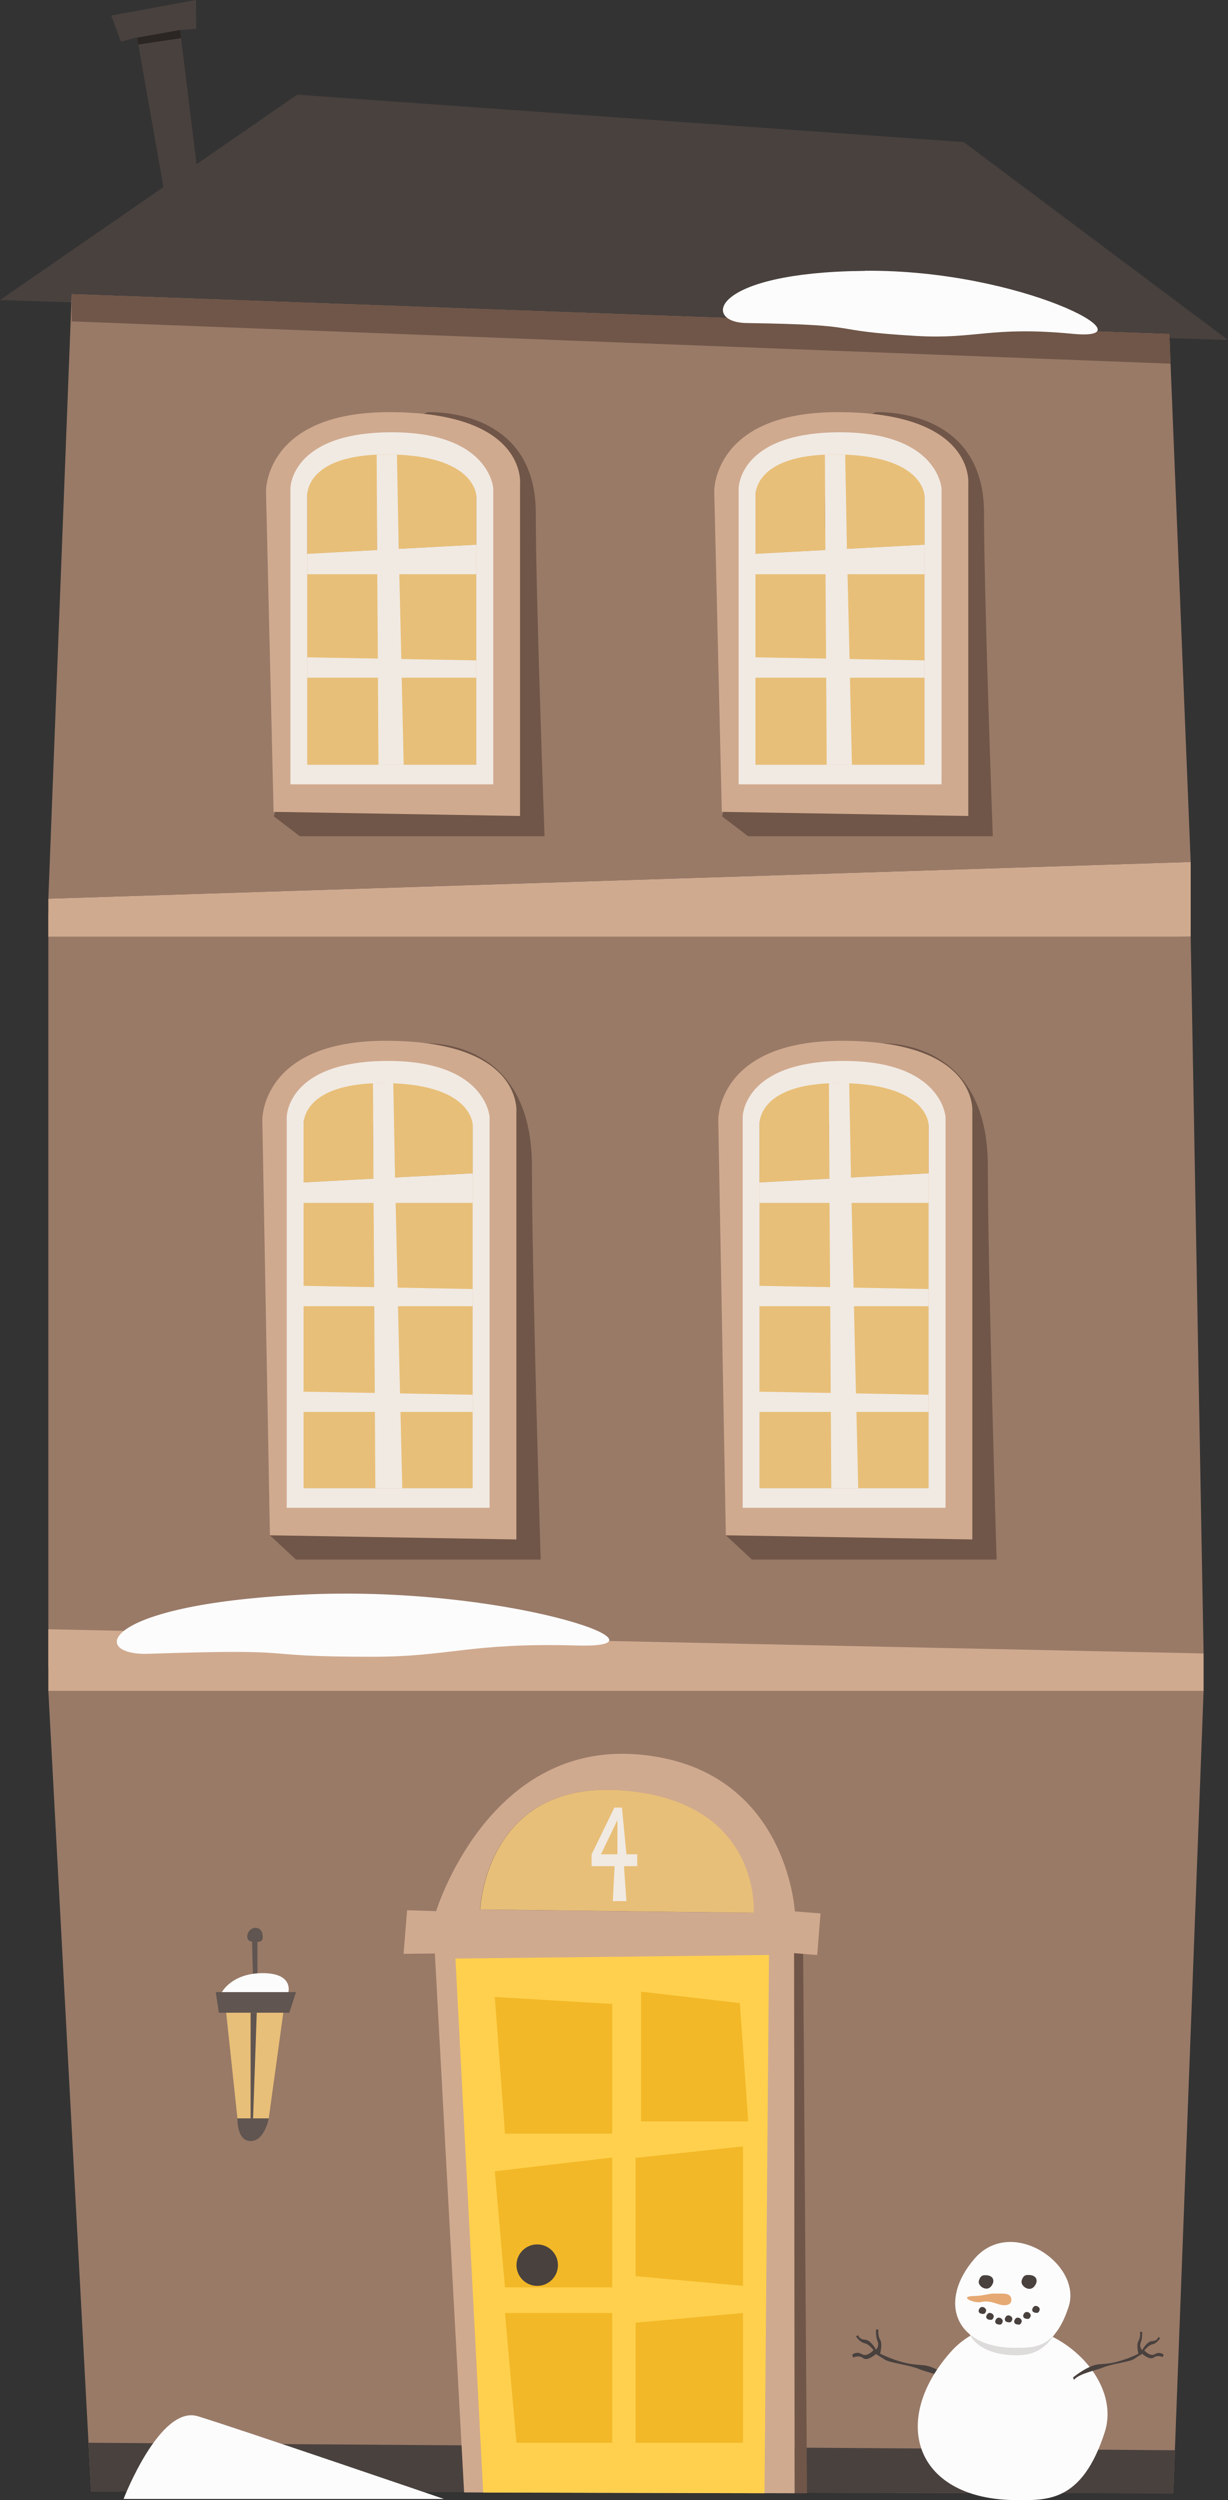 <?xml version="1.0" encoding="UTF-8"?><svg id="Haus_18" xmlns="http://www.w3.org/2000/svg" viewBox="0 0 103.64 210.98"><rect x="0" y="0" width="103.64" height="210.98" fill="#333333" stroke="none"/><defs><style>.cls-1{fill:#fcfcfc;}.cls-2{fill:#e8bf78;}.cls-3{fill:#f1eae3;}.cls-4{fill:#f2b827;}.cls-5{fill:#ffd04d;}.cls-6{fill:#e6a973;}.cls-7{fill:#997a67;}.cls-8{fill:#d0aa8f;}.cls-9{fill:#dddcdb;}.cls-10{fill:#705648;}.cls-11{fill:#2b2523;}.cls-12{fill:#49413e;}.cls-13{fill:#605550;}</style></defs><polygon class="cls-12" points="17.11 18.14 15.15 2.16 11.39 2.16 14.93 22.24 17.11 18.14"/><polygon class="cls-12" points="16.56 2.43 15.01 2.55 11.32 3.22 10.2 3.51 9.39 1.31 16.54 0 16.56 2.43"/><polygon class="cls-11" points="15.19 2.53 11.57 3.18 11.67 3.76 15.28 3.22 15.19 2.53"/><polygon class="cls-12" points="0 25.32 103.64 28.69 81.34 11.99 25.08 7.99 0 25.32"/><polygon class="cls-7" points="7.69 210.26 99.02 210.4 101.58 142.69 4.08 142.69 7.69 210.26"/><polyline class="cls-12" points="7.69 210.26 7.47 206.14 99.16 206.77 99.02 210.4 7.69 210.26"/><polygon class="cls-7" points="4.08 140.69 4.08 77.04 100.49 79.04 101.58 139.53 4.08 140.69"/><polygon class="cls-7" points="4.08 75.84 6.05 24.82 98.69 28.19 100.49 72.74 4.08 75.84"/><polygon class="cls-8" points="4.08 142.69 4.08 137.49 101.58 139.53 101.58 142.69 4.08 142.69"/><polygon class="cls-10" points="6.05 24.82 98.69 28.19 98.79 30.69 6.05 27.12 6.05 24.82"/><polygon class="cls-8" points="4.08 79.04 4.08 75.84 100.49 72.74 100.49 79.04 4.08 79.04"/><g><polygon class="cls-8" points="39.17 210.33 36.6 162.98 67.02 162.69 67.07 210.4 39.17 210.33"/><polygon class="cls-5" points="40.78 210.34 38.44 165.28 64.9 164.98 64.52 210.4 40.78 210.34"/><polygon class="cls-4" points="51.67 169.11 41.76 168.52 42.62 180.06 51.67 180.06 51.67 169.11"/><polygon class="cls-4" points="62.44 169.04 54.1 168.07 54.1 179.02 63.15 179.02 62.44 169.04"/><polygon class="cls-4" points="51.67 182.07 41.76 183.23 42.62 193.03 51.67 193.03 51.67 182.07"/><polygon class="cls-4" points="62.7 181.13 53.64 182.1 53.64 192.08 62.7 192.9 62.7 181.13"/><polygon class="cls-4" points="51.67 195.19 42.62 195.19 43.59 206.14 51.67 206.14 51.67 195.19"/><polygon class="cls-4" points="62.7 195.19 53.64 196.01 53.64 206.14 62.7 206.14 62.7 195.19"/><circle class="cls-12" cx="45.34" cy="191.15" r="1.75"/><polygon class="cls-10" points="67.02 162.69 67.78 164.29 68.11 210.4 67.07 210.4 67.02 162.69"/></g><g><path class="cls-10" d="M22.78,129.56l2.2,2.05h20.65s-.74-24.56-.74-33.21-5.69-10.37-9.02-10.37-13.09,41.54-13.09,41.54Z"/><g><path class="cls-8" d="M32.54,87.83c-10.49,0-10.4,6.66-10.4,6.66l.64,35.07,20.8,.35v-36.01s.65-6.07-11.04-6.07Zm-.24,3.89c6.95,0,7.59,3.2,7.59,3.2v4.1l-6.55,.35-.15-4.45h-1.71l.04,4.55-5.9,.32v-4.87s-.28-3.2,6.68-3.2Z"/><polygon class="cls-2" points="39.89 99.02 39.89 125.59 25.62 125.59 25.62 99.79 31.52 99.47 31.48 94.92 33.19 94.92 33.34 99.37 39.89 99.02"/><path class="cls-3" d="M32.75,89.53c-8.55,0-8.55,4.73-8.55,4.73v32.98h17.12v-32.98s-.29-4.73-8.57-4.73Zm7.14,36.06h-14.27v-30.67s-.28-3.2,6.68-3.2,7.59,3.2,7.59,3.2v30.67Z"/><path class="cls-2" d="M39.89,94.92v4.1l-6.55,.35-.15-4.45h-1.71l.04,4.55-5.9,.32v-4.87s-.28-3.52,6.68-3.52c7.59,0,7.59,3.52,7.59,3.52Z"/><polygon class="cls-3" points="33.95 125.59 31.68 125.59 31.64 119.16 31.63 117.55 31.59 110.24 31.58 108.63 31.53 101.51 31.52 99.47 31.48 91.4 33.19 91.4 33.34 99.37 33.39 101.51 33.56 108.66 33.59 110.24 33.76 117.59 33.8 119.16 33.95 125.59"/><polygon class="cls-3" points="39.89 99.02 39.89 101.51 25.62 101.51 25.62 99.79 31.52 99.47 33.34 99.37 39.89 99.02"/><polygon class="cls-3" points="25.62 108.51 39.89 108.78 39.89 110.23 25.62 110.23 25.62 108.51"/><polygon class="cls-3" points="25.62 117.44 39.89 117.7 39.89 119.15 25.62 119.15 25.62 117.44"/></g></g><g><path class="cls-10" d="M61.26,129.56l2.2,2.05h20.65s-.74-24.56-.74-33.21-5.69-10.37-9.02-10.37-13.09,41.54-13.09,41.54Z"/><g><path class="cls-8" d="M71.02,87.83c-10.49,0-10.4,6.66-10.4,6.66l.64,35.07,20.8,.35v-36.01s.65-6.07-11.04-6.07Zm-.24,3.89c6.95,0,7.59,3.2,7.59,3.2v4.1l-6.55,.35-.15-4.45h-1.71l.04,4.55-5.9,.32v-4.87s-.28-3.2,6.68-3.2Z"/><polygon class="cls-2" points="78.37 99.02 78.37 125.59 64.1 125.59 64.1 99.79 70 99.47 69.96 94.92 71.67 94.92 71.82 99.37 78.37 99.02"/><path class="cls-3" d="M71.23,89.53c-8.55,0-8.55,4.73-8.55,4.73v32.98h17.12v-32.98s-.29-4.73-8.57-4.73Zm7.14,36.06h-14.27v-30.67s-.28-3.2,6.68-3.2,7.59,3.2,7.59,3.2v30.67Z"/><path class="cls-2" d="M78.37,94.92v4.1l-6.55,.35-.15-4.45h-1.71l.04,4.55-5.9,.32v-4.87s-.28-3.52,6.68-3.52c7.59,0,7.59,3.52,7.59,3.52Z"/><polygon class="cls-3" points="72.43 125.59 70.16 125.59 70.12 119.16 70.11 117.55 70.07 110.24 70.06 108.63 70.01 101.51 70 99.47 69.96 91.4 71.67 91.4 71.82 99.37 71.87 101.51 72.04 108.66 72.07 110.24 72.24 117.59 72.28 119.16 72.43 125.59"/><polygon class="cls-3" points="78.37 99.02 78.37 101.51 64.1 101.51 64.1 99.79 70 99.47 71.82 99.37 78.37 99.02"/><polygon class="cls-3" points="64.09 108.51 78.37 108.78 78.37 110.23 64.09 110.23 64.09 108.51"/><polygon class="cls-3" points="64.09 117.44 78.37 117.7 78.37 119.15 64.09 119.15 64.09 117.44"/></g></g><g><path class="cls-10" d="M23.11,68.89l2.2,1.68h20.65s-.74-20.16-.74-27.27-5.69-8.52-9.02-8.52-13.09,34.1-13.09,34.1Z"/><g><path class="cls-8" d="M32.85,34.78c-10.49,0-10.4,6.66-10.4,6.66l.64,27.07,20.8,.35v-28.01s.65-6.07-11.04-6.07Zm-.24,3.89c6.95,0,7.59,3.2,7.59,3.2v4.1l-6.55,.35-.15-4.45h-1.71l.04,4.55-5.9,.32v-4.87s-.28-3.2,6.68-3.2Z"/><polygon class="cls-2" points="40.2 45.97 40.2 64.54 25.93 64.54 25.93 46.74 31.83 46.42 31.79 41.87 33.5 41.87 33.65 46.32 40.2 45.97"/><path class="cls-3" d="M33.06,36.48c-8.55,0-8.55,4.73-8.55,4.73v24.98h17.12v-24.98s-.29-4.73-8.57-4.73Zm7.14,28.06h-14.27v-22.67s-.28-3.2,6.68-3.2,7.59,3.2,7.59,3.2v22.67Z"/><path class="cls-2" d="M40.2,41.87v4.1l-6.55,.35-.15-4.45h-1.71l.04,4.55-5.9,.32v-4.87s-.28-3.52,6.68-3.52c7.59,0,7.59,3.52,7.59,3.52Z"/><polygon class="cls-3" points="34.26 64.54 31.99 64.54 31.95 66.11 31.94 64.5 31.9 57.19 31.89 55.58 31.84 48.46 31.83 46.42 31.79 38.36 33.5 38.36 33.65 46.32 33.7 48.46 33.87 55.61 33.9 57.19 34.07 64.54 34.11 66.11 34.26 64.54"/><polygon class="cls-3" points="40.2 45.97 40.2 48.46 25.93 48.46 25.93 46.74 31.83 46.42 33.65 46.32 40.2 45.97"/><polygon class="cls-3" points="25.93 55.47 40.2 55.73 40.2 57.19 25.93 57.19 25.93 55.47"/></g></g><g><path class="cls-10" d="M60.94,68.89l2.2,1.68h20.65s-.74-20.16-.74-27.27-5.69-8.52-9.02-8.52-13.09,34.1-13.09,34.1Z"/><g><path class="cls-8" d="M70.68,34.78c-10.49,0-10.4,6.66-10.4,6.66l.64,27.07,20.8,.35v-28.01s.65-6.07-11.04-6.07Zm-.24,3.89c6.95,0,7.59,3.2,7.59,3.2v4.1l-6.55,.35-.15-4.45h-1.71l.04,4.55-5.9,.32v-4.87s-.28-3.2,6.68-3.2Z"/><polygon class="cls-2" points="78.03 45.97 78.03 64.54 63.76 64.54 63.76 46.74 69.66 46.42 69.62 41.87 71.33 41.87 71.48 46.32 78.03 45.97"/><path class="cls-3" d="M70.89,36.48c-8.55,0-8.55,4.73-8.55,4.73v24.98h17.12v-24.98s-.29-4.73-8.57-4.73Zm7.14,28.06h-14.27v-22.67s-.28-3.2,6.68-3.2,7.59,3.2,7.59,3.2v22.67Z"/><path class="cls-2" d="M78.03,41.87v4.1l-6.55,.35-.15-4.45h-1.71l.04,4.55-5.9,.32v-4.87s-.28-3.52,6.68-3.52c7.59,0,7.59,3.52,7.59,3.52Z"/><polygon class="cls-3" points="72.09 64.54 69.82 64.54 69.78 66.11 69.77 64.5 69.73 57.19 69.72 55.58 69.67 48.46 69.66 46.42 69.62 38.36 71.33 38.36 71.48 46.32 71.53 48.46 71.7 55.61 71.73 57.19 71.9 64.54 71.94 66.11 72.09 64.54"/><polygon class="cls-3" points="78.03 45.97 78.03 48.46 63.76 48.46 63.76 46.74 69.66 46.42 71.48 46.32 78.03 45.97"/><polygon class="cls-3" points="63.75 55.47 78.03 55.73 78.03 57.19 63.75 57.19 63.75 55.47"/></g></g><g><polygon class="cls-13" points="18.21 168.11 24.98 168.11 24.42 169.85 18.47 169.85 18.21 168.11"/><polygon class="cls-2" points="19.09 169.85 20.04 178.77 22.68 178.77 23.91 169.85 19.09 169.85"/><path class="cls-13" d="M20.04,178.77h2.64s-.34,1.91-1.53,1.91-1.11-1.91-1.11-1.91Z"/><polygon class="cls-13" points="21.15 169.85 21.15 178.77 21.36 178.77 21.67 169.85 21.15 169.85"/><polygon class="cls-13" points="21.36 167.17 21.73 167.17 21.73 163.77 21.27 163.77 21.36 167.17"/><path class="cls-1" d="M18.73,168.11s.83-1.6,3.44-1.6,2.17,1.6,2.17,1.6h-5.62Z"/><path class="cls-13" d="M21.15,163.83c.46,0,1.14,.27,1.01-.56s-1.04-.69-1.24-.12,.23,.68,.23,.68Z"/></g><path class="cls-2" d="M63.64,161.42l-23.1-.29s.41-10.98,12.11-10.04c11.68,.94,10.99,10.33,10.99,10.33Z"/><path class="cls-8" d="M66.64,164.79l2.33,.19,.28-3.51-2.17-.17s-.64-12.23-13.29-13.25c-12.64-1.02-16.98,13.23-16.98,13.23l-2.45-.08-.3,3.68,2.46-.03m2.58-.03l25.17-.21m-11.65-13.51c11.68,.94,10.99,10.33,10.99,10.33l-23.1-.29s.41-10.98,12.11-10.04Z"/><path class="cls-3" d="M53.79,156.48h-.92s-.38-3.94-.38-3.94h-.64s-1.92,3.95-1.92,3.95v.99s1.94,0,1.94,0l-.15,2.95h1.15s-.21-2.95-.21-2.95h1.12s0-1,0-1Zm-1.67,0h-1.4s1.39-2.89,1.39-2.89v2.89Z"/><path class="cls-1" d="M25.29,134.58c17.26-.89,32.53,4.54,23.4,4.28-9.12-.25-10.64,.95-17.27,.95-10.79,0-4.86-.72-18.89-.25-4.95,.17-4.25-4.1,12.76-4.98Z"/><path class="cls-1" d="M72.99,22.85c13.18-.12,24.48,5.98,17.55,5.32-6.93-.66-8.15,.47-13.19,.18-8.21-.48-3.66-.93-14.36-1.09-3.78-.06-3-4.29,10-4.4Z"/><path class="cls-1" d="M10.43,210.88s3.06-7.95,6.26-6.98c3.2,.97,20.77,6.98,20.77,6.98H10.43Z"/><g><path class="cls-12" d="M80.38,200.83s-1.38-1.15-2.42-1.23-1.32-.12-2.12-.36-1.56-.62-1.56-.62c0,0,.22-.82,0-1.18s-.14-.86-.14-.86h-.2s-.06,.54,.12,.98-.13,.72-.13,.72c0,0-.43-.82-.93-.84s-.58-.38-.58-.38l-.18,.1s.32,.5,.72,.58,.76,.58,.76,.58c0,0-.54,.62-.98,.34s-.82,.05-.82,.05l.09,.24s.49-.24,.84,.05,1.07-.34,1.07-.34c0,0,.38,.21,.77,.47s2.11,.46,2.85,.78,2.21,.54,2.78,1.17l.07-.24Z"/><path class="cls-1" d="M85.84,210.98c-8.51,0-10.81-6.54-5.66-12.44,5.15-5.9,14.96,.83,13.05,6.73-1.91,5.9-4.86,5.71-7.39,5.71Z"/><path class="cls-9" d="M81.83,196.97c.61,1.29,2.36,1.79,3.96,1.79s2.52-.68,3.22-1.79c.7-1.11-7.19,0-7.19,0Z"/><path class="cls-1" d="M85.7,198.13c-5.16,0-6.56-3.97-3.43-7.55s9.08,.5,7.92,4.08c-1.16,3.58-2.95,3.46-4.48,3.46Z"/><path class="cls-12" d="M83.19,192c.66,0,.83,.51,.44,.96s-1.16-.06-1.01-.52,.38-.44,.57-.44Z"/><path class="cls-12" d="M86.82,191.98c.68,0,.86,.52,.45,.99s-1.19-.07-1.04-.54,.39-.45,.59-.45Z"/><g><path class="cls-12" d="M87.45,195.17c-.34,0-.43-.26-.23-.49s.6,.03,.52,.27-.19,.23-.29,.23Z"/><path class="cls-12" d="M86.69,195.68c-.34,0-.43-.26-.23-.49s.6,.03,.52,.27-.19,.23-.29,.23Z"/><path class="cls-12" d="M85.93,196.16c-.34,0-.43-.26-.23-.49s.6,.03,.52,.27-.19,.23-.29,.23Z"/><path class="cls-12" d="M85.14,195.97c-.34,0-.43-.26-.23-.49s.6,.03,.52,.27-.19,.23-.29,.23Z"/><path class="cls-12" d="M84.33,196.16c-.34,0-.43-.26-.23-.49s.6,.03,.52,.27-.19,.23-.29,.23Z"/><path class="cls-12" d="M83.57,195.76c-.34,0-.43-.26-.23-.49s.6,.03,.52,.27-.19,.23-.29,.23Z"/><path class="cls-12" d="M82.93,195.26c-.34,0-.43-.26-.23-.49s.6,.03,.52,.27-.19,.23-.29,.23Z"/></g><path class="cls-12" d="M90.56,200.63s1.25-1.04,2.19-1.11,1.19-.11,1.92-.33,1.41-.56,1.41-.56c0,0-.2-.74,0-1.07s.13-.78,.13-.78h.18s.05,.49-.11,.89,.12,.65,.12,.65c0,0,.39-.74,.84-.76s.52-.34,.52-.34l.16,.09s-.29,.45-.65,.52-.69,.52-.69,.52c0,0,.49,.56,.89,.31s.74,.04,.74,.04l-.08,.21s-.44-.21-.76,.04-.97-.31-.97-.31c0,0-.35,.19-.69,.43s-1.91,.42-2.57,.7-1.99,.49-2.51,1.06l-.07-.22Z"/><path class="cls-6" d="M85.35,194.11c0,.34-.37,.53-1.01,.36-.32-.09-.92-.36-1.52-.21s-1.95-.47-.68-.5c1.05-.03,1.25-.24,1.98-.21,.53,.02,1.24-.12,1.24,.57Z"/></g></svg>